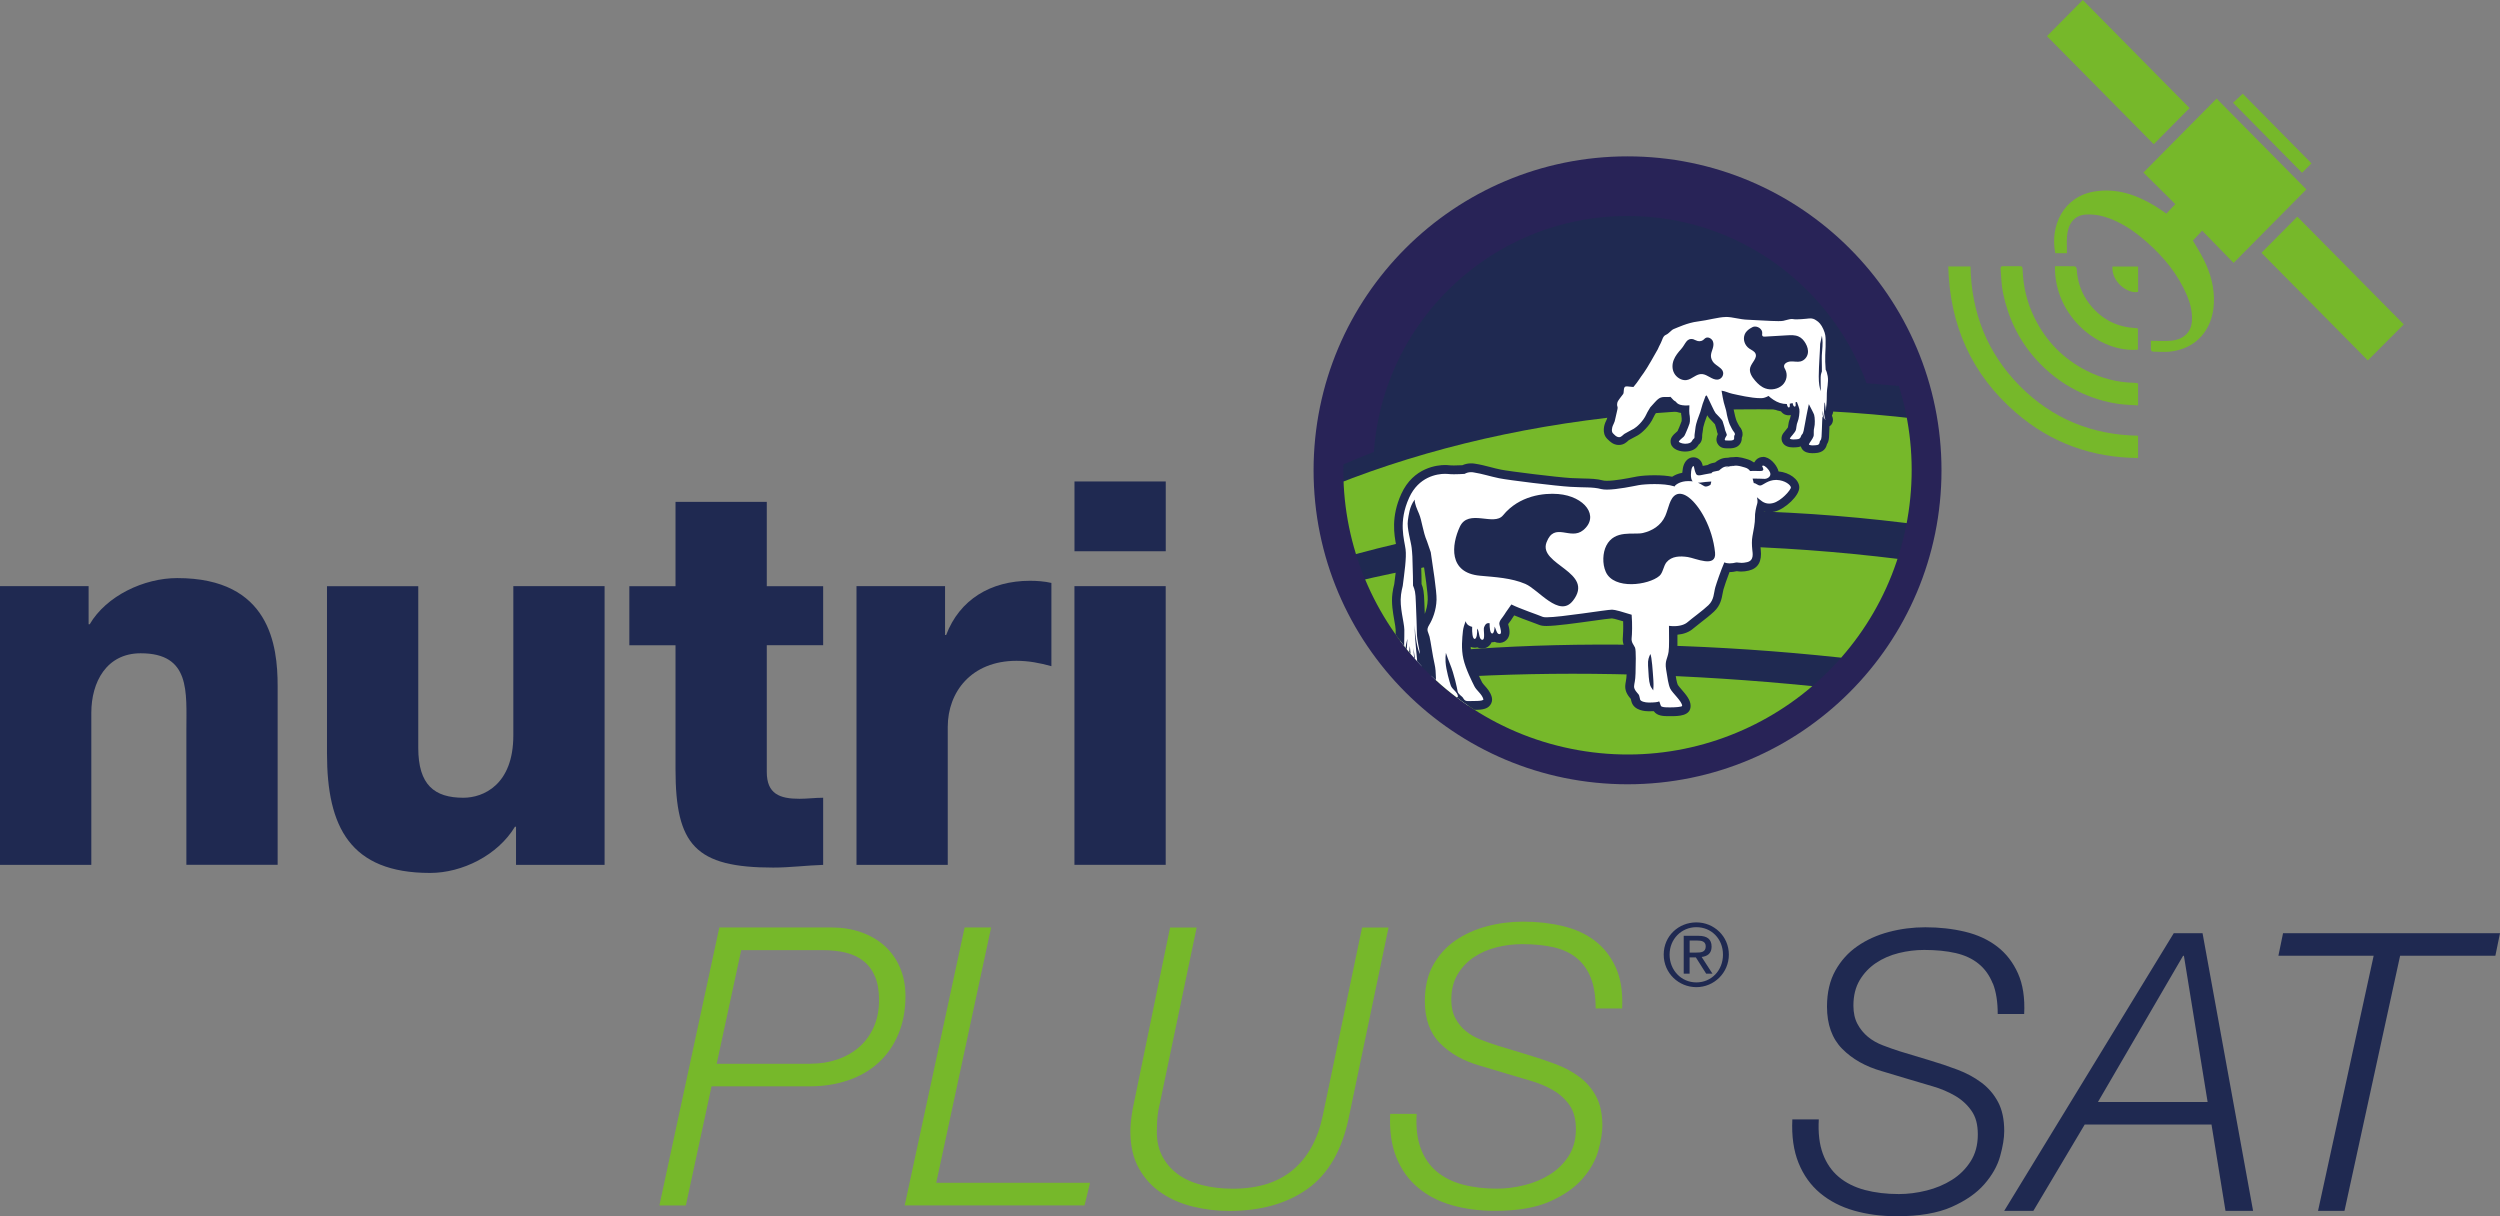 <?xml version="1.0" encoding="UTF-8"?><svg id="Layer_1" xmlns="http://www.w3.org/2000/svg" xmlns:xlink="http://www.w3.org/1999/xlink" viewBox="0 0 527.3 256.54"><rect x="0" y="0" width="527.3" height="256.54" fill="#808080" stroke="none"/><defs><style>.cls-1{clip-path:url(#clippath-2);}.cls-2,.cls-3,.cls-4,.cls-5{stroke-width:0px;}.cls-2,.cls-6{fill:none;}.cls-3{fill:#76b82a;}.cls-7{clip-path:url(#clippath-1);}.cls-4{fill:#fff;}.cls-5{fill:#1f2951;}.cls-8{clip-path:url(#clippath);}.cls-6{stroke:#282357;stroke-miterlimit:10;stroke-width:12.58px;}</style><clipPath id="clippath"><rect class="cls-2" width="527.3" height="256.54"/></clipPath><clipPath id="clippath-1"><path class="cls-2" d="m284.26,88.79c-5.75,32.6,16.02,63.68,48.61,69.43,32.59,5.75,63.68-16.02,69.42-48.61,5.75-32.59-16.01-63.68-48.61-69.42-3.52-.62-7.02-.92-10.48-.92-28.54,0-53.82,20.46-58.95,49.53"/></clipPath><clipPath id="clippath-2"><path class="cls-2" d="m283.35,99.2c0,33.1,26.83,59.93,59.93,59.93s59.93-26.83,59.93-59.93-26.83-59.93-59.93-59.93-59.93,26.83-59.93,59.93"/></clipPath></defs><path class="cls-5" d="m0,123.63h18.69v8.04h.23c3.51-6,11.44-9.74,18.46-9.74,19.59,0,21.18,14.27,21.18,22.76v37.72h-19.25v-28.43c0-8.04.91-16.19-9.63-16.19-7.25,0-10.42,6.11-10.42,12.57v32.06H0v-58.78Z"/><path class="cls-5" d="m127.53,182.42h-18.69v-8.04h-.23c-3.62,6-11.1,9.74-17.9,9.74-16.88,0-21.74-9.74-21.74-25.14v-35.34h19.25v34.09c0,7.82,3.4,10.53,9.52,10.53,4.19,0,10.53-2.72,10.53-13.14v-31.49h19.25v58.78Z"/><path class="cls-5" d="m173.62,136.09h-11.89v26.73c0,4.64,2.72,5.66,6.91,5.66,1.59,0,3.29-.22,4.98-.22v14.16c-3.51.11-7.02.57-10.53.57-16.42,0-20.61-4.76-20.61-20.73v-26.16h-9.74v-12.46h9.74v-17.78h19.25v17.78h11.89v12.46Z"/><path class="cls-5" d="m180.64,123.63h18.69v10.31h.23c2.83-7.47,9.4-11.44,17.67-11.44,1.47,0,3.06.11,4.53.45v17.56c-2.49-.68-4.76-1.13-7.36-1.13-9.51,0-14.5,6.57-14.5,13.93v29.11h-19.25v-58.78Z"/><path class="cls-5" d="m245.88,116.27h-19.25v-14.72h19.25v14.72Zm-19.26,7.36h19.25v58.78h-19.25v-58.78Z"/><path class="cls-5" d="m357.8,194.55c3.72,0,6.85,2.94,6.85,6.79s-3.12,6.87-6.85,6.87-6.89-2.94-6.89-6.87,3.14-6.79,6.89-6.79m0,12.66c3.16,0,5.61-2.52,5.61-5.86s-2.45-5.79-5.61-5.79-5.65,2.52-5.65,5.79,2.45,5.86,5.65,5.86m-2.67-9.83h3.09c1.9,0,2.79.75,2.79,2.29,0,1.44-.91,2.04-2.1,2.17l2.28,3.52h-1.33l-2.17-3.43h-1.32v3.43h-1.24v-7.98Zm1.24,3.54h1.3c1.09,0,2.1-.05,2.1-1.32,0-1.06-.91-1.22-1.75-1.22h-1.64v2.54Z"/><path class="cls-3" d="m175.38,195.62c2.25,0,4.31.33,6.2.99,1.89.66,3.53,1.6,4.93,2.83,1.39,1.23,2.49,2.75,3.28,4.56.79,1.81,1.19,3.83,1.19,6.08,0,3.01-.51,5.71-1.52,8.09-1.01,2.38-2.41,4.38-4.19,5.99-1.78,1.62-3.9,2.85-6.37,3.69-2.46.85-5.17,1.28-8.13,1.28h-20.69l-5.42,25.12h-5.58l12.64-58.63h23.65Zm-4.43,28.74c2.03,0,3.91-.3,5.67-.9,1.75-.6,3.29-1.48,4.6-2.62,1.31-1.15,2.34-2.56,3.08-4.23.74-1.67,1.11-3.57,1.11-5.7,0-1.97-.29-3.63-.86-4.97-.57-1.34-1.38-2.42-2.42-3.24-1.04-.82-2.29-1.41-3.74-1.77-1.45-.36-3.08-.53-4.89-.53h-17.16l-5.18,23.98h19.79Z"/><polygon class="cls-3" points="209.05 195.62 197.47 249.48 229.91 249.48 228.75 254.24 190.82 254.24 203.46 195.62 209.05 195.62"/><path class="cls-3" d="m252.4,195.62l-7.8,37.28c-.39,1.48-.58,3.18-.58,5.09-.11,2.14.22,4,.99,5.59.77,1.59,1.86,2.91,3.28,3.98,1.42,1.07,3.15,1.86,5.17,2.38,2.02.52,4.21.78,6.57.78,5.31,0,9.54-1.33,12.69-3.98,3.14-2.65,5.24-6.47,6.28-11.45l8.29-39.66h5.58l-8.38,40.07c-1.43,6.89-4.31,11.9-8.67,15.03-4.35,3.12-9.87,4.68-16.55,4.68-2.57,0-5.1-.3-7.59-.9-2.49-.6-4.72-1.56-6.69-2.88-1.97-1.31-3.56-3.04-4.76-5.17-1.2-2.13-1.81-4.73-1.81-7.8,0-1.31.16-2.9.49-4.76l7.88-38.26h5.58Z"/><path class="cls-3" d="m335.54,206.25c-.68-1.72-1.68-3.12-3-4.19-1.31-1.07-2.93-1.82-4.84-2.26-1.92-.44-4.14-.66-6.65-.66-1.81,0-3.6.22-5.38.66-1.78.44-3.38,1.14-4.8,2.09-1.42.96-2.57,2.17-3.45,3.65-.88,1.48-1.31,3.26-1.31,5.34,0,1.53.29,2.83.86,3.9.57,1.07,1.31,1.97,2.22,2.71.9.74,1.96,1.34,3.16,1.81,1.2.47,2.41.89,3.61,1.27l6.24,1.89c2.02.61,3.98,1.26,5.87,1.97,1.89.71,3.57,1.61,5.05,2.71,1.48,1.1,2.65,2.46,3.53,4.11.88,1.64,1.32,3.69,1.32,6.16,0,1.48-.29,3.24-.86,5.3-.58,2.05-1.68,4.02-3.33,5.91-1.64,1.89-3.94,3.49-6.9,4.8-2.96,1.32-6.82,1.97-11.58,1.97-3.28,0-6.31-.4-9.07-1.19-2.77-.79-5.15-2.02-7.14-3.7-2-1.67-3.52-3.79-4.56-6.36-1.04-2.57-1.48-5.64-1.31-9.2h5.58c-.17,2.85.12,5.27.86,7.27.74,2,1.86,3.63,3.37,4.89,1.5,1.26,3.34,2.18,5.5,2.75,2.16.58,4.56.86,7.19.86,1.91,0,3.86-.25,5.83-.74,1.97-.49,3.76-1.24,5.38-2.26,1.61-1.01,2.92-2.31,3.94-3.9,1.01-1.59,1.52-3.48,1.52-5.67,0-2.08-.45-3.76-1.35-5.05-.91-1.29-2.07-2.34-3.49-3.16-1.42-.82-2.98-1.48-4.68-1.97-1.69-.49-3.36-.99-5.01-1.48l-5.75-1.72c-3.45-.98-6.24-2.56-8.38-4.72-2.14-2.16-3.2-5.13-3.2-8.91,0-2.96.59-5.49,1.76-7.59,1.18-2.11,2.74-3.83,4.68-5.17,1.94-1.34,4.16-2.34,6.65-3,2.49-.66,5.05-.98,7.68-.98,2.95,0,5.75.32,8.37.95,2.63.63,4.89,1.67,6.77,3.12,1.89,1.45,3.35,3.34,4.39,5.66,1.04,2.33,1.48,5.19,1.31,8.58h-5.58c0-2.57-.34-4.72-1.02-6.45"/><path class="cls-5" d="m403.21,99.2c0-33.1-26.83-59.93-59.93-59.93s-59.93,26.83-59.93,59.93,26.83,59.93,59.93,59.93,59.93-26.83,59.93-59.93"/><g class="cls-8"><path class="cls-6" d="m403.21,99.2c0-33.1-26.83-59.93-59.93-59.93s-59.93,26.83-59.93,59.93,26.83,59.93,59.93,59.93,59.93-26.83,59.93-59.93h0Z"/></g><g class="cls-7"><path class="cls-5" d="m398.59,172.4l2.27-19.36,9.28-70.48c-104.65-14.26-197.42,35.98-206.73,104.33.18-.94.44-1.87.75-2.78,9.25-23.89,93.61-25.44,194.43-11.7"/><path class="cls-3" d="m203.41,186.89c5.44-39.92,94.52-60.69,199.16-46.44l2.98-21.89c-104.64-14.26-195.06,16.3-202.15,68.32"/><path class="cls-3" d="m203.41,186.89c9.31-68.35,101.53-112.13,206.17-97.87l-2.98,21.89c-104.65-14.25-195.53,19.73-203.19,75.98"/><path class="cls-3" d="m203.41,186.89c3.54-26.01,91.09-35.52,195.73-21.27l2.54-18.6c-104.65-14.26-193.33,3.58-198.27,39.87"/></g><g class="cls-1"><path class="cls-4" d="m382.35,94.78c-.47,0-1.1-.08-1.43-.46-.16-.19-.25-.49-.21-.73.05-.32.24-.58.47-.9l.13-.19c.34-.49.41-.71.42-.74,0-.05,0-.19,0-.35,0-.44,0-.99.14-1.47.12-.4.12-1.68-.01-2.14l-.02.11c-.07.31-.14.75-.22,1.23-.11.66-.24,1.38-.37,1.94-.14.65-.31.91-.55,1.16-.39,1.23-1.41,1.27-1.85,1.29-.31.02-.43.03-.54.03-.71,0-1.19-.17-1.44-.51-.16-.22-.21-.55-.13-.81.09-.28.29-.51.57-.84l.16-.19c.33-.39.5-.66.55-.78.01-.06.03-.2.05-.36.06-.44.14-.98.35-1.45.18-.41.34-1.56.31-2.04-.05,0-.14.02-.14.02-.16,0-.35-.03-.54-.13-.17.15-.47.29-.68.3h0c-.34,0-.81-.12-1.1-.75-.37-.04-.72-.12-1.08-.23-.8-.25-1.65-.78-2.27-1.28-.46.2-.89.3-1.32.31h-.29c-1.74,0-4.08-.51-5.48-.81l-.6-.13c-.36-.07-.71-.19-1.05-.31.09.48.18.9.23,1.12.06.26.16.59.26.91.16.51.3,1.02.33,1.29.04.37.42,1.89.6,2.26.18.38.56,1.15.73,1.35.32.36.48.78.45,1.18-.01.13-.08.31-.17.47,0,.07,0,.14,0,.21-.01.56-.21,1.39-1.76,1.39h-.56c-.44-.02-.9-.03-1.2-.56-.29-.48-.03-1.12.24-1.57-.03-.07-.06-.14-.09-.22-.12-.29-.23-.54-.24-.8-.02-.15-.13-.46-.22-.76-.09-.27-.17-.54-.22-.73-.07-.13-.57-.64-.81-.88-.21-.21-.4-.41-.52-.55-.25-.3-.56-.95-1.13-2.17-.04-.07-.07-.15-.11-.23-.02.06-.04.11-.05.15-.09.27-.19.62-.28.95-.14.53-.29,1.03-.42,1.31-.2.43-.71,2-.75,2.37-.03.26-.08.62-.12.95-.05.31-.09.6-.1.77v.22c0,.29.01.9-.55,1.21,0,.02-.11.2-.18.32-.33.55-1.08.87-2.02.87-1.15-.04-2.24-.46-2.24-1.3,0-.27,0-.6,1.31-1.65.03-.05.16-.35.22-.51.06-.15.12-.28.17-.38.14-.29.45-1.1.59-1.53.08-.23.05-1.14-.05-1.54-.04-.18-.07-.45-.05-1.15h-.09c-1.48-.07-2.06-.52-2.47-1-.29-.13-.58-.4-.92-.79-.02,0-.28,0-.51,0h-.42c-.63.01-.78.16-1.77,1.27l-.58.64-.15.29c-.18.29-.37.6-.54.97-.78,1.75-2.35,3.06-2.99,3.43-.25.14-.57.31-.89.48-.42.22-.83.43-1.05.57-.08.05-.15.13-.23.2-.28.26-.71.65-1.36.65-.87-.06-1.32-.49-1.7-.88l-.16-.16c-.91-.87-.28-2.42-.25-2.48l.15-.33c.09-.2.2-.43.25-.57.04-.12.09-.38.16-.68.08-.38.18-.81.26-1.12.16-.6.18-.79.17-.85-.28-.45-.02-1.3.03-1.47.1-.31.41-.74,1.08-1.6l.22-.29s0,0,0,0c-.02,0-.02-.09-.02-.19.02-.35.05-.82.32-1.23.16-.25.51-.55,1.19-.55.21,0,.46.03.71.07.1.01.2.03.29.04.39-.46.73-.96,1.07-1.46.26-.38.52-.77.8-1.13.55-.73,2.1-3.46,2.68-4.49l.21-.36c.17-.4.4-.87.66-1.36.09-.15.15-.32.21-.49.21-.55.49-1.29,1.29-1.62.2-.08.43-.3.66-.51.3-.28.61-.57,1.01-.72l.49-.2c1-.42,2.87-1.21,4.76-1.43.92-.11,1.86-.3,2.76-.48,1.21-.25,2.36-.48,3.26-.48.8,0,1.55.14,2.34.29.75.14,1.51.28,2.35.3.56.02,1.4.06,2.31.12,1.4.08,2.99.17,4.05.17.6,0,.8-.03.85-.04.28-.06.53-.13.76-.19.45-.12.83-.22,1.25-.22.17,0,.33.02.48.05.04,0,.19.03.52.03.63,0,1.44-.08,1.98-.13l.23-.02c.22-.03.45-.05.67-.05.67,0,1.24.2,1.8.62.65.39,1.25,1.12,1.7,2.13.54,1.18.55,1.87.56,2.54.02.94-.01,2.13-.08,3.3-.04.67,0,1.72.08,2.84.24.5.37,1.12.43,1.47.17.94.03,1.94-.07,2.73-.05.37-.1.7-.09.95.01.81-.05,2.46-.17,3.19,0,.24-.03.59-.09.85-.04.2-.15.36-.3.48.07.52.2.83.2.84.12.3.07.65-.14.89-.13.15-.31.25-.51.28-.01.25-.02.53-.03.83-.02.66-.04,1.38-.08,1.94-.05.68-.19.96-.41,1.23-.19,1.29-1.36,1.33-1.74,1.34-.31.02-.42.03-.54.03"/><path class="cls-5" d="m364.03,66.85c1.46,0,2.87.54,4.67.59,1.42.04,4.63.29,6.39.29.46,0,.82-.02,1.02-.06.8-.17,1.34-.39,1.83-.39.1,0,.2.01.3.03.17.04.42.05.71.05.65,0,1.49-.08,2.06-.13.27-.03.54-.07.82-.07.4,0,.82.09,1.3.45.5.3,1.01.84,1.44,1.8.47,1.05.47,1.59.49,2.25.02.88-.01,2.05-.08,3.19-.04.79,0,1.97.09,3.12.18.3.33.82.43,1.37.22,1.27-.2,2.75-.18,3.55.01.77-.04,2.37-.16,3.04,0,.3-.03.59-.08.81.03-.34-.11-1.36-.19-1.88-.02.06-.05.11-.08.17-.02.31-.05.76-.08,1.39-.07,1.3.3,2.15.3,2.15,0,0-.25-.07-.46-1.11-.05-.26-.08-.55-.1-.84-.02.24-.04.49-.05.74.08.54.2.92.2.92,0,0-.11-.16-.23-.48-.02.46-.04.88-.06,1.13-.05.74-.05,2.21-.13,3.18-.08.98-.31.56-.41,1.23-.1.66-.77.54-1.21.59-.08,0-.16.01-.24.01-.4,0-.83-.09-.81-.22.03-.15.23-.41.46-.75.23-.33.46-.72.54-1,.08-.28-.05-1.21.13-1.8.18-.59.15-2.1-.02-2.67-.11-.35-.65-1.35-1.12-2.26-.21.88-.4,1.99-.51,2.47-.16.74-.37,2.19-.59,3.16-.22.97-.39.56-.59,1.22-.2.66-.85.54-1.29.59-.08.01-.16.01-.25.01-.39,0-.81-.09-.77-.22.05-.15.29-.41.57-.74.28-.33.57-.71.68-.99.12-.28.12-1.2.39-1.78.27-.59.46-2.09.36-2.65-.04-.26-.27-.86-.52-1.53-.06.01-.12.03-.18.05-.04,0-.07.02-.11.03.03.45.12.88-.18.9h-.01c-.24,0-.37-.44-.42-.74-.2.05-.4.09-.61.13.03.41.08.77-.19.79h-.01c-.23,0-.36-.43-.41-.73h-.09c-.41,0-.86-.06-1.38-.22-.9-.28-1.89-.99-2.39-1.48-.51.28-1.01.46-1.48.47-.08,0-.17,0-.26,0-1.93,0-4.72-.68-5.9-.93-.8-.17-1.49-.56-2.27-.65.13.9.37,2.05.47,2.47.15.64.53,1.68.57,2.1.04.42.44,2.05.68,2.55.24.49.6,1.25.86,1.54.28.31.29.62.17.72-.12.1-.09.52-.1.76,0,.23-.27.38-.92.38-.05,0-.1,0-.16,0-.76-.02-.8.01-.88-.14-.08-.15.24-.75.39-.94.14-.2-.35-.99-.37-1.29-.02-.3-.35-1.19-.46-1.63-.11-.45-1.15-1.35-1.5-1.77-.31-.37-1.15-2.34-1.88-3.75-.08.04-.16.08-.24.12-.27.68-.51,1.34-.61,1.65-.23.67-.46,1.74-.67,2.18-.2.44-.77,2.13-.82,2.64-.05.51-.2,1.39-.23,1.75-.02.36.05.66-.13.77-.18.1-.33.36-.49.62-.14.24-.61.46-1.3.46-.04,0-.07,0-.11,0-.74-.03-1.28-.31-1.28-.46s.74-.79,1-1c.26-.21.46-.87.62-1.18.15-.31.49-1.18.64-1.64.15-.46.08-1.56-.03-2-.05-.23-.04-.96,0-1.82-.16.02-.35.03-.58.03-.1,0-.22,0-.34,0-1.74-.07-1.77-.74-2.05-.87-.28-.13-.54-.39-.9-.82-.07-.08-.11-.12-.14-.14-.02.01-.04.02-.06.02-.21.02-.27.03-.32.03-.06,0-.09-.01-.45-.01-.11,0-.26,0-.45,0-1.19.02-1.49.58-2.96,2.18-.24.43-.57.89-.83,1.47-.67,1.5-2.06,2.71-2.63,3.04-.58.33-1.6.83-1.98,1.08-.37.24-.65.71-1.14.71-.02,0-.04,0-.06,0-.52-.04-.81-.4-1.23-.81-.42-.4-.15-1.33-.06-1.56.09-.23.35-.73.42-.98.08-.25.27-1.25.42-1.83.15-.57.27-1.1.15-1.31-.11-.21-.06-.67.04-.96.1-.29.96-1.37,1.17-1.65.21-.29.04-1.04.31-1.44.09-.14.27-.18.49-.18.36,0,.84.12,1.22.12.06,0,.12,0,.18-.01.05-.07.1-.14.15-.2.73-.83,1.3-1.85,1.98-2.73.67-.88,2.58-4.3,2.94-4.94,0-.01.01-.02.02-.03.19-.43.4-.88.65-1.35.33-.62.42-1.46,1.08-1.73.65-.27,1.13-1.02,1.65-1.22.74-.28,2.9-1.33,5.05-1.59,2.15-.26,4.46-.95,5.92-.95m20.05,15.67c-.01-.94-.02-1.8-.03-2.27-.01-1.27.06-1.29.26-1.92,0-.3,0-.61,0-.92-.02-1.31-.05-2.37.02-2.95.06-.59.2-2.21.08-2.95-.03-.21-.05-.46-.09-.73-.1.46-.23.97-.34,1.58,0,.06-.02.11-.03.16-.05,1.86-.28,4.38-.3,6.86-.01,1.45.18,2.43.43,3.13m-20.05-17.35c-.99,0-2.17.24-3.43.49-.89.18-1.82.37-2.69.47-2.01.24-3.94,1.06-4.98,1.5-.19.08-.35.15-.47.19-.56.21-.96.59-1.29.89-.13.12-.33.31-.42.35-1.12.46-1.52,1.49-1.75,2.1-.05.13-.1.27-.16.39-.26.48-.48.94-.68,1.39l-.18.32c-.52.92-2.09,3.71-2.61,4.39-.29.38-.56.77-.83,1.17-.25.36-.49.72-.73,1.04-.23-.03-.45-.05-.64-.05-1.1,0-1.65.58-1.88.92-.39.59-.43,1.21-.46,1.63h-.01c-.77,1.02-1.07,1.44-1.21,1.86-.09.26-.32,1.07-.1,1.85-.02.1-.05.26-.12.51-.09.33-.19.78-.27,1.17-.06.26-.1.49-.14.6-.04.11-.13.29-.2.45-.07.14-.13.27-.17.37-.09.22-.85,2.17.45,3.42l.16.15c.42.41,1.05,1.04,2.11,1.11.04,0,.14,0,.18,0,.98,0,1.6-.57,1.93-.88.04-.04.09-.08.13-.12.18-.12.57-.32.96-.52.33-.18.67-.35.92-.49.85-.48,2.5-1.94,3.34-3.81.14-.3.3-.58.48-.87.06-.1.12-.2.18-.3l.46-.51c.88-.99.9-.99,1.16-.99h.42s.08,0,.11,0c.22.23.47.44.75.62.44.49,1.07.94,2.26,1.12,0,.26.03.42.07.57.05.24.09.93.05,1.15-.14.4-.44,1.17-.53,1.36-.06.12-.12.27-.2.44-.04.1-.08.21-.13.3-1.23,1.01-1.47,1.55-1.47,2.18,0,1.41,1.46,2.09,2.9,2.14h.17c1.23,0,2.25-.47,2.74-1.28.04-.06.07-.11.1-.17.76-.58.75-1.49.75-1.81,0-.05,0-.1,0-.15,0-.16.05-.43.1-.72.05-.35.1-.71.13-.98.05-.33.51-1.76.67-2.09.06-.14.13-.3.18-.46.15.28.28.47.41.62.13.16.33.37.57.6.18.18.5.51.64.69.05.18.11.38.18.6.08.25.16.5.19.65.01.26.12.54.23.82-.3.64-.44,1.38-.04,2.05.55.93,1.43.94,1.91.95h.37s.21.01.21.01c2.41,0,2.59-1.67,2.6-2v-.2c.09-.2.15-.42.17-.65.05-.63-.19-1.27-.67-1.8-.12-.16-.43-.81-.57-1.09-.17-.38-.51-1.72-.55-2.04-.04-.4-.19-.88-.36-1.45-.06-.2-.13-.41-.18-.6l.35.07c1.43.31,3.82.84,5.65.84.11,0,.22,0,.32,0,.38-.01.75-.08,1.14-.21.64.46,1.42.9,2.17,1.13.28.09.55.15.81.2.54.75,1.28.82,1.56.82.03,0,.08,0,.11,0,.14,0,.27-.03.4-.07-.05.31-.11.6-.17.74-.26.57-.35,1.21-.41,1.67-.01.08-.02.15-.03.21-.05.08-.16.24-.39.51l-.16.19c-.31.36-.58.68-.73,1.13-.16.51-.06,1.12.26,1.55.41.56,1.13.85,2.11.85.15,0,.3,0,.44-.02h.13c.4-.02.75-.08,1.06-.19.07.25.19.48.35.67.42.5,1.12.76,2.07.76.15,0,.3,0,.44-.02h.13c1.83-.07,2.36-1.13,2.51-1.86.27-.4.4-.85.45-1.5.04-.57.07-1.3.08-1.97,0-.1,0-.2,0-.3.12-.08.23-.18.33-.29.43-.49.53-1.18.27-1.78h0s-.03-.09-.07-.25c.1-.17.18-.35.22-.55.06-.27.09-.6.11-1,.13-.88.17-2.51.16-3.22,0-.16.05-.51.09-.82.12-.86.26-1.92.07-2.99-.08-.43-.21-1.01-.43-1.53-.07-1.03-.1-1.98-.07-2.58.07-1.21.1-2.42.08-3.32-.01-.76-.03-1.57-.63-2.91-.51-1.13-1.19-1.97-2.03-2.5-.69-.5-1.42-.74-2.24-.74-.26,0-.52.03-.77.05l-.21.02c-.49.05-1.32.13-1.9.13-.14,0-.26,0-.35-.02-.2-.05-.43-.07-.66-.07-.52,0-.98.12-1.46.25-.21.06-.45.12-.71.18,0,0-.16.02-.68.02-1.02,0-2.61-.09-4-.17-.92-.05-1.77-.1-2.33-.12-.78-.02-1.48-.15-2.22-.29-.79-.15-1.61-.3-2.49-.3"/><path class="cls-5" d="m368.01,70.5c-.45,1.05-.04,2.34.95,3.02.45.31,1.01.52,1.27.98.54.98-.76,1.95-1.07,3.01-.29.99.35,2,1.05,2.8.58.67,1.27,1.31,2.15,1.62,1.2.43,2.68.14,3.58-.7.9-.84,1.16-2.18.63-3.25-.12-.23-.27-.46-.28-.72-.02-.61.76-1,1.44-1.02.68-.03,1.38.15,2.03,0,.81-.2,1.39-.9,1.54-1.65.15-.75-.09-1.52-.48-2.19-.34-.59-.82-1.15-1.48-1.43-.74-.33-1.61-.29-2.42-.24-1.55.09-3.1.18-4.64.27-.17.01-.35.01-.48-.08-.19-.15-.13-.42-.11-.65.07-.85-.99-1.6-1.89-1.34,0,0-1.36.54-1.8,1.58"/><path class="cls-5" d="m357.2,71.56c-1.53-.35-1.65,1-2.6,2.05-.63.7-1.24,1.44-1.58,2.32-.34.87-.38,1.91.1,2.79.48.89,1.55,1.57,2.56,1.45,1.24-.15,2.07-1.37,3.34-1.27,1.12.09,2.07,1.21,3.18,1.17.94-.02,1.56-1.08,1.12-1.89-.38-.69-1.24-1.02-1.8-1.6-.4-.42-.64-.97-.65-1.5,0-.54.21-1.04.37-1.54.16-.51.26-1.07.03-1.59-.23-.51-.91-.92-1.42-.71-.26.1-.43.34-.65.5-.39.28-1,.31-1.47.06l-.53-.22Z"/><path class="cls-4" d="m352.06,150.12c-1,0-2.13,0-2.55-.83-.04-.09-.08-.18-.11-.27-.4.05-.93.07-1.62.07-1.05,0-2.38-.33-2.7-1.24-.07-.18-.11-.38-.14-.57-.02-.1-.05-.26-.07-.3-.47-.53-1.17-1.31-1.11-2.27.02-.3.06-.56.12-.85.08-.42.17-.9.19-1.88v-.24c.04-1.17.12-4.26-.04-4.82-.04-.09-.11-.21-.19-.33-.28-.46-.7-1.14-.58-2.14.07-.58.13-2.39.04-4.1-2.21-.69-2.99-.84-3.25-.84-.4,0-2.3.27-4.14.52-3.45.48-7.75,1.08-9.67,1.08-.56,0-.91-.05-1.17-.16-.31-.13-.92-.36-1.66-.63-1.3-.48-3.01-1.1-4.29-1.68-.1.14-.2.28-.29.41-.26.36-.48.66-.63.94-.14.24-.32.49-.52.74-.16.21-.51.66-.5.8.29,1.04.56,1.99.11,2.63-.2.29-.51.47-.87.5h0c-.43,0-.75-.13-.99-.33-.23.16-.47.2-.66.2-.22,0-.58-.15-.78-.31-.02.49-.12.93-.42,1.25-.23.24-.53.37-.87.37-.41-.05-.71-.2-.93-.41-.2.15-.44.23-.69.23s-.68-.19-.85-.37c-.49-.52-.6-1.61-.6-2.45-.02,0-.03-.01-.04-.02-.02.11-.04.22-.05.32-.15,1.33-.4,3.55.07,5.62.44,1.97,1.72,4.53,2.2,5.49.18.35.44.64.72.96.5.55,1.05,1.18,1.29,2.02.07.27,0,.68-.18.9-.43.57-1.3.63-3.17.64-.28,0-.53,0-.69.01h-.01c-1.11,0-1.61-.6-1.84-.98-.32.18-.9.33-2.15.33-.53,0-1.03-.03-1.29-.07-.79-.12-1.35-.67-1.67-1.63,0,.02,0,.03,0,.03-.01,0-.05-.04-.09-.09-.3-.36-.77-.89-.76-1.58v-.35c.03-.85.08-2.83-.24-4.21-.22-.95-.45-2.3-.65-3.5-.16-.97-.3-1.84-.41-2.26-.05-.2-.12-.37-.18-.52-.25-.63-.56-1.4.21-2.64.31-.51,1.36-2.37,1.42-4.86.04-1.47-.59-5.7-1.01-8.51l-.2-1.36c-.26-.69-.54-1.49-.75-2.16-.48-1.1-.77-2.36-1.02-3.47-.2-.86-.38-1.68-.64-2.28,0,0-.24-.55-.28-.65-.12.52-.2,1.02-.26,1.46l-.07.43c-.14.88.22,2.55.48,3.77.15.69.28,1.3.33,1.73.13,1.27.19,1.78.28,6.1.01.61.02,1.21.02,1.79.41,1.04.52,1.53.6,3.81.03,1.11.08,2.15.11,3.08.06,1.4.1,2.56.1,3.35s.26,2.13.44,3.09c.1.51.18.93.21,1.19.05.43-.21.84-.62.97,0,0-.02,0-.03,0,.07.8.1,1.51.08,2.1-.1,2.2-.85,3.43-.93,3.57-.14.22-.35.36-.59.4-.21.33-.45.54-.73.63-.09.03-.19.04-.29.04-.24,0-.49-.1-.66-.28-.25-.25-.32-.63-.2-.96,0-.01.37-1,.43-2.59-.34-.06-.63-.32-.72-.67-.12-.47-.21-1.12-.27-1.93-.21-.12-.38-.33-.44-.58-.23-.97-.2-2.45-.17-3.89.02-.65.03-1.29.02-1.83-.02-.53-.15-1.26-.3-2.1-.29-1.6-.64-3.59-.4-5.46.09-.7.23-1.38.39-1.96l.13-1.1c.3-2.28.63-4.87.45-6.27-.04-.32-.11-.67-.18-1.07-.43-2.28-1.07-5.74,1-10.31,2.34-5.17,7.02-5.57,8.4-5.57.32,0,.58.02.75.04.31.04.71.05,1.14.05.66,0,1.38-.03,1.99-.07.5-.25,1.03-.37,1.6-.37.22,0,.45.02.69.06,1.13.17,2.11.42,3.14.69.72.18,1.46.37,2.29.54,2.02.42,12.05,1.62,14.9,1.8.97.06,1.81.08,2.57.09,1.58.03,2.83.06,4.1.4.15.04.44.09.96.09,1.77,0,4.57-.54,5.92-.8l.62-.12c.68-.13,2.05-.25,3.56-.25,1.11,0,2.63.07,3.89.38.45-.36,1.37-.92,2.84-1-.08-.95.16-1.87.16-1.88.21-.8.69-1.28,1.27-1.28.42,0,.9.42,1,.83l.07.31c.05.25.1.51.22.81.14-.02.29-.05.44-.09.21-.04.41-.09.61-.11.2-.02.38-.06.56-.1.16-.03.3-.06.45-.09.17-.14.4-.27.7-.35.29-.07.6-.14.94-.2.53-.45,1.18-.92,2.16-.92.07,0,.15,0,.22,0,.28-.09.55-.13.8-.13.07,0,.15,0,.21,0,.21-.04.41-.05.6-.05.03,0,.26.01.29.01.61.06.95.16,1.37.28l.43.12c.5.13.94.37,1.27.69.12,0,.25,0,.37,0,.28,0,.55.01.79.02h.12c-.04-.33.05-.6.27-.82.17-.17.54-.32.78-.32.95,0,2,1.21,2.33,2.07.12.32.16.65.1.97.1,0,.19-.01.29-.01,2.32.08,4,1.35,4.06,2.45.07,1.14-2.53,3.79-4.51,4.25-.35.08-.68.12-.99.12-.68,0-1.23-.19-1.7-.44-.27.98-.4,1.82-.37,2.44.04.76-.14,2.11-.54,4.13-.13.63-.14,1.49-.03,2.54l.03.22c.1.88.34,2.93-1.82,3.44-.5.12-.95.17-1.37.17-.33,0-.58-.03-.8-.06-.09,0-.16-.02-.23-.02-.21.06-.81.2-1.5.2-.2,0-.39-.01-.57-.04-.65,1.62-1.33,3.6-1.55,4.39-.08.3-.14.6-.19.92-.18.99-.4,2.23-1.52,3.29-.78.74-1.9,1.61-2.88,2.37-.62.48-1.17.91-1.54,1.22-.8.7-2.03,1.08-3.48,1.08-.04,0-.09,0-.13,0v.72c.02,1.66.03,3.09-.1,3.91-.09.59-.23,1.02-.35,1.42-.2.61-.33,1.02-.17,1.98l.12.75c.22,1.38.39,2.47.68,3.1.11.23.55.75.91,1.16.87,1,1.69,1.95,1.69,2.86,0,1.04-1.15,1.24-3.28,1.24h-.38Z"/><path class="cls-5" d="m371.88,98.2c.38,0,1.19.74,1.47,1.48.31.82-.59,1.32-1.13,1.32-.02,0-.03,0-.04,0-.41-.02-1.59-.06-2.52-.06.08.31.17.64.25.96.02,0,.03,0,.05,0,.47.04.78.5,1.28.5.03,0,.06,0,.09,0,.54-.06,1.56-1.17,3.26-1.17.04,0,.09,0,.13,0,1.79.06,2.98,1.08,3.01,1.58.03.5-2.05,2.9-3.8,3.31-.28.07-.54.1-.78.1-1.18,0-1.82-.73-2.58-1.34.12.48.18.95.07,1.32-.26.88-.52,2.02-.48,2.98.04.96-.35,3.03-.53,3.9-.17.88-.13,1.93-.04,2.81.09.88.4,2.33-1.09,2.68-.49.11-.86.15-1.16.15-.48,0-.77-.09-1.03-.09-.08,0-.15,0-.22.03-.27.07-.76.17-1.28.17-.39,0-.78-.06-1.11-.22-.74,1.73-1.62,4.28-1.9,5.24-.35,1.23-.23,2.63-1.46,3.8-1.23,1.17-3.45,2.75-4.39,3.57-.58.51-1.56.85-2.88.85-.33,0-.68-.02-1.05-.07,0,2.08.08,4.45-.08,5.47-.23,1.52-.82,1.87-.53,3.69.29,1.81.47,3.22.88,4.09.41.88,2.51,2.69,2.51,3.63,0,.23-1.49.32-2.37.32h-.39c-.78,0-1.57-.02-1.72-.32-.16-.31-.2-.72-.39-.97-.11.2-1.12.27-2.16.27-.83,0-1.7-.25-1.83-.62-.13-.38-.12-.83-.34-1.11-.22-.28-.98-.98-.94-1.69.04-.71.27-1.08.31-2.76.04-1.68.14-4.84-.11-5.41-.25-.57-.83-1.08-.71-2.03.09-.7.16-2.93,0-4.9-1.87-.59-3.51-1.07-4.13-1.07-1.19,0-10.79,1.61-13.81,1.61-.39,0-.67-.03-.81-.09-.99-.43-4.77-1.69-6.62-2.62-.58.88-1.1,1.51-1.41,2.05-.39.7-1.32,1.45-1.1,2.24.22.79.57,1.93.04,1.97-.02,0-.03,0-.05,0-.49,0-.62-.68-.87-1.27-.05-.12-.1-.23-.14-.32-.02.72-.19,1.46-.52,1.46-.44,0-.55-1.25-.54-2.17-.08-.02-.16-.02-.23-.02-.58,0-.8.51-.95.92-.17.47.33,2.59-.35,2.59-.01,0-.03,0-.04,0-.75-.09-.53-1.71-1.01-2.28-.02-.02-.04-.05-.07-.07.09.84-.05,2.17-.5,2.17-.48,0-.57-1.49-.53-2.41,0-.04,0-.09.01-.13-.57-.15-1.16-.4-1.39-1.21-.26.7-.48,1.38-.56,2.04-.17,1.58-.4,3.77.09,5.92.48,2.15,1.89,4.91,2.33,5.79.44.88,1.59,1.63,1.89,2.72.13.48-2.46.35-3.2.39-.03,0-.06,0-.09,0-.67,0-.88-.45-1.01-.7-.13-.26-1.05-.75-1.14-1.36-.09-.61-.75-3.69-1.58-5.7-.28-.67-.58-1.53-.89-2.41-.08.61-.11,1.26-.07,1.92.12,1.78.84,4.17,1.1,4.97.27.8,1.4,1.33,1.52,2.28.03.27-.93.36-1.79.36-.47,0-.92-.03-1.14-.06-.64-.1-.86-.79-.94-1.03-.08-.24-.8-.8-.8-1.32,0-.52.14-3.03-.27-4.77-.41-1.73-.82-4.83-1.06-5.78-.24-.95-.79-1.32-.08-2.45.7-1.14,1.5-3.08,1.56-5.32.05-1.8-.79-7.09-1.22-10.02-.3-.86-.58-1.65-.79-2.31-.88-2.01-1.06-4.34-1.69-5.82-.41-.98-.94-2.07-.9-2.98-1.14,1.51-1.28,3.36-1.45,4.43-.25,1.55.67,4.51.8,5.73.13,1.23.19,1.68.27,6.02.01.66.02,1.32.02,1.95.39,1,.52,1.26.6,3.66.09,2.77.22,5.09.22,6.41s.57,3.64.66,4.39c-.53-.88-1.1-3.95-1.1-6.14-.13,3.03.61,7.06.53,9.08-.09,2.02-.79,3.12-.79,3.12,0,0,.53-1.89.39-3.9-.13-2.02-.48-3.47-.48-3.47,0,0,.48,3.47.13,5.66-.35,2.2-.88,2.37-.88,2.37,0,0,.7-1.8.44-4.52-.27-2.72-.4-3.91-.4-3.91,0,0-.44,3.64-.31,4.61-.31-1.18-.31-3.46-.31-4.04s.13-2.06.13-2.06c0,0-.57,1.71-.53,3.6-.31-1.27-.09-3.86-.13-5.53-.04-1.67-1.05-4.74-.7-7.41.09-.65.21-1.29.36-1.83.34-2.74.83-5.95.6-7.73-.26-2.06-1.58-5.75.75-10.88,2-4.42,5.87-5.04,7.57-5.04.27,0,.49.01.63.03.35.04.78.06,1.25.06.75,0,1.59-.04,2.25-.08.39-.22.81-.36,1.35-.36.17,0,.36.01.55.05,1.87.29,3.39.82,5.38,1.23,1.99.41,12.11,1.64,15.03,1.81,2.93.18,4.74,0,6.49.47.31.08.73.12,1.2.12,2.18,0,5.64-.74,6.7-.94.64-.12,1.96-.23,3.39-.23s2.99.12,4.09.47c.04.01.08.03.13.04.02-.09.05-.15.08-.18.21-.21,1.08-.96,2.8-.96.17,0,.35,0,.54.02.13.01.26.03.38.04-.58-.57-.34-2.23-.24-2.62.09-.32.26-.61.39-.61.05,0,.09.04.11.14.09.35.15.88.44,1.49.12.25.34.33.62.33.39,0,.87-.16,1.28-.22.53-.06.94-.21,1.35-.22.08-.16.22-.28.47-.34.34-.08.71-.16,1.12-.23.43-.37.92-.87,1.75-.87.1,0,.21,0,.33.03.22-.08.47-.15.7-.15.08,0,.16,0,.24.02.18-.04.38-.07.58-.07.06,0,.13,0,.19.01.73.07,1.03.21,1.67.38.5.13.87.41,1.06.7.02.02.04.03.05.05.26-.02.52-.03.76-.03.49,0,.93.03,1.27.03.31,0,.54-.03.66-.14.32-.29-.26-.82-.12-.96.04-.03.08-.05.14-.05m-6.99.33s.27-.14.65-.23c-.43.06-.65.23-.65.23m-.9.22s.29-.19.66-.33c-.46.13-.66.33-.66.33m-3.02,2.81c-.41.05-.86.07-1.19.09-.37.02-.94.16-1.55.16h-.07c.86.34,1.23.81,1.66.81.02,0,.04,0,.05,0,.41-.04.65-.2.93-.35.02-.06.04-.13.06-.19.06-.17.09-.34.11-.51m-12.24,44.06c.04-.47.1-1.05.03-2.18-.12-1.73-.32-4.97-.64-5.5,0,0,0,0,0-.01-.29.69-.56,1.16-.48,2.45.11,1.8.14,3.19.44,4.12.1.32.37.71.66,1.12m23.15-49.25c-.55,0-1.06.21-1.43.59-.11.11-.26.29-.38.53h-.19c-.39-.3-.86-.52-1.36-.66-.15-.04-.29-.08-.41-.12-.41-.12-.84-.24-1.54-.32-.13-.01-.25-.02-.38-.02-.21,0-.42.02-.64.05-.06,0-.12,0-.18,0-.29,0-.6.04-.91.12-.04,0-.08,0-.12,0-1.21,0-2.04.56-2.56.99-.27.05-.52.11-.75.17-.31.08-.6.21-.85.37-.09.02-.18.04-.26.05-.15.03-.31.07-.49.09-.09.01-.18.03-.27.04-.02-.1-.04-.19-.06-.28-.23-.91-.99-1.53-1.89-1.53-1.01,0-1.83.75-2.16,1.97-.01.05-.15.59-.2,1.3-.94.17-1.64.51-2.13.83-1.02-.21-2.25-.31-3.69-.31s-2.84.1-3.72.26l-.63.12c-1.32.26-4.06.79-5.74.79-.49,0-.69-.05-.72-.06-1.38-.37-2.74-.4-4.31-.43-.75-.02-1.59-.04-2.54-.09-2.98-.18-13-1.42-14.77-1.78-.81-.17-1.54-.35-2.24-.54-1.01-.26-2.05-.53-3.22-.71-.3-.05-.58-.07-.84-.07-.65,0-1.25.13-1.83.39-.56.03-1.19.05-1.77.05-.54,0-.86-.02-1.02-.04-.2-.02-.49-.05-.86-.05-1.52,0-6.67.44-9.24,6.11-2.19,4.83-1.49,8.6-1.07,10.85.07.38.13.72.17,1.02.16,1.28-.16,3.8-.44,6.02l-.14,1.13c-.16.59-.29,1.26-.38,1.95-.27,2,.11,4.07.4,5.74.14.77.27,1.51.28,1.96.01.52,0,1.14-.01,1.77-.03,1.5-.07,3.05.2,4.14.08.32.23.6.44.82.06.69.15,1.26.27,1.71.11.41.35.75.66.99-.1,1.06-.33,1.7-.33,1.71-.24.66-.09,1.41.4,1.92.35.36.83.57,1.33.57.19,0,.38-.03.57-.09.41-.14.74-.39,1-.73.32-.14.59-.37.79-.68.1-.15.97-1.58,1.08-4.02,0-.2.01-.41,0-.62,0,.04.02.08.03.11.3,1.26.25,3.24.23,3.98v.37c-.01,1.03.63,1.78.98,2.18h0c.6,1.51,1.69,1.9,2.3,1.99.33.05.87.08,1.42.08.76,0,1.36-.05,1.84-.16.65.65,1.41.82,2.01.82.04,0,.17,0,.2,0,.14,0,.37,0,.63,0,1.83,0,3.15-.01,3.9-1,.37-.49.49-1.11.33-1.7-.28-1.05-.95-1.79-1.48-2.39-.2-.23-.46-.52-.54-.67-.47-.94-1.76-3.51-2.18-5.37-.16-.71-.23-1.43-.25-2.15.26.11.54.17.83.17.19,0,.38-.02.56-.08.23.12.49.21.8.24.07,0,.19.01.26.01.59,0,1.13-.24,1.53-.66.19-.2.33-.43.43-.66.03,0,.07,0,.1,0,.13,0,.32-.01.55-.08.27.13.6.21.98.21.05,0,.15,0,.2,0,.63-.05,1.19-.38,1.55-.89.65-.94.39-2.05.11-3.07.07-.1.17-.23.25-.33.19-.25.41-.53.59-.85.12-.2.27-.42.44-.66,1.18.5,2.56,1,3.65,1.4.72.26,1.31.48,1.62.61.39.16.84.23,1.53.23,1.99,0,6.32-.61,9.8-1.09,1.7-.24,3.63-.51,4.02-.51.13,0,.65.09,2.36.61.05,1.52-.02,2.91-.06,3.3-.16,1.32.38,2.2.71,2.74.03.05.07.11.1.16.11.76.04,3.43,0,4.46v.26c-.03.91-.11,1.35-.18,1.74-.06.34-.11.63-.13.97-.07,1.29.75,2.26,1.19,2.76,0,0,0,.02,0,.03.04.24.1.48.18.7.6,1.73,2.88,1.86,3.56,1.86.38,0,.75,0,1.09-.02.73,1.05,2.14,1.05,3.18,1.05h.39c1.57,0,4.2,0,4.2-2.16,0-1.25-.93-2.32-1.91-3.46-.27-.32-.69-.79-.79-.97-.23-.5-.4-1.58-.6-2.83l-.12-.76c-.12-.74-.05-.98.14-1.55.12-.4.28-.89.39-1.56.13-.87.13-2.26.11-3.89,1.33-.12,2.48-.56,3.29-1.27.35-.3.89-.72,1.49-1.19,1-.78,2.14-1.66,2.96-2.44,1.34-1.27,1.6-2.73,1.79-3.8.05-.28.1-.56.17-.82.19-.68.73-2.25,1.28-3.69.64,0,1.2-.11,1.53-.19h.03c.25.04.54.08.93.08.5,0,1.01-.06,1.58-.2,1.96-.46,2.81-1.95,2.52-4.43l-.02-.21c-.1-.96-.09-1.73.02-2.27.62-3.09.58-4.04.56-4.35-.02-.32.02-.71.11-1.17.32.08.67.13,1.05.13s.79-.05,1.2-.14c2.15-.5,5.32-3.38,5.21-5.2-.09-1.62-2.06-3.06-4.38-3.28-.03-.13-.07-.26-.12-.4-.41-1.07-1.7-2.67-3.18-2.67m-71.99,26.78c0-.54,0-1.09-.02-1.64-.08-3.82-.13-4.69-.23-5.68.12.35.24.71.38,1.09l.18,1.22c.41,2.76,1.03,6.93.99,8.31-.03,1.21-.32,2.26-.62,3.04-.03-.74-.06-1.54-.09-2.38-.08-2.35-.21-2.95-.6-3.95"/><path class="cls-5" d="m331.73,126.74c-2.85,3.63-7.24-2.4-10-3.58-2.97-1.27-6.32-1.43-9.56-1.73-6.72-.61-6.02-6.53-4.27-10.31,1.81-3.92,7.19-.05,9.12-2.43,3.42-4.19,8.64-4.74,11.63-4.49,5.63.47,8.79,4.72,5.28,7.62-2.71,2.24-6.06-1.87-7.74,2.58-1.8,4.76,10.36,6.22,5.55,12.34"/><path class="cls-5" d="m356.18,104.91c-.83-.63-1.85-1.01-2.67-.58-1.35.71-1.57,2.91-2.27,4.49-.92,2.07-2.8,3.15-4.72,3.6-1.91.45-5.96-.79-7.72,2.67-.76,1.5-.87,3.81-.11,5.52,1.71,3.84,9.03,2.81,11.3.87.77-.65.86-2.1,1.52-2.9,1.1-1.31,2.87-1.33,4.48-1.09,1.61.24,6.09,2.4,5.75-.95-.55-5.35-3.31-9.94-5.57-11.64"/></g><path class="cls-3" d="m453.65,71.88c1.52,0,2.93.1,4.31-.02,2.15-.19,4.18-1.41,4.36-4.16.12-1.9-.31-3.65-1.03-5.36-1.92-4.52-4.95-8.19-8.58-11.37-2.65-2.32-5.54-4.29-8.93-5.28-1.22-.36-2.56-.52-3.83-.44-2.63.16-3.78,2.2-3.97,4.53-.1,1.18-.02,2.37-.02,3.62h-2.46c-1.14-5.73,1.68-11.97,8.33-13.02,4.67-.74,8.84.72,12.77,3.11.79.48,1.54,1.04,2.34,1.57.6-.64,1.19-1.28,1.87-2.01-2.21-2.19-4.49-4.45-6.72-6.66,5.27-5.32,10.39-10.5,15.44-15.6,6.27,6.35,12.63,12.78,18.93,19.16-5.01,5.06-10.15,10.25-15.35,15.5-2.13-2.19-4.37-4.49-6.63-6.8-.72.77-1.33,1.42-1.95,2.09.74,1.29,1.6,2.63,2.3,4.04,1.44,2.88,2.27,5.94,2.12,9.2-.25,5.5-3.65,9.59-9.3,10.19-1.11.12-2.24,0-3.37,0-.42,0-.65-.17-.62-.64.03-.58,0-1.16,0-1.63"/><path class="cls-3" d="m476.98,53.32c2.48-2.5,5.05-5.08,7.57-7.62,7.45,7.54,14.97,15.15,22.45,22.72-2.51,2.52-5.08,5.09-7.58,7.6-7.41-7.5-14.95-15.12-22.44-22.7"/><path class="cls-3" d="m431.74,7.63c2.53-2.55,5.07-5.12,7.56-7.63,7.49,7.58,15.02,15.21,22.52,22.79-2.47,2.5-5.03,5.09-7.55,7.63-7.48-7.57-15-15.18-22.53-22.8"/><path class="cls-3" d="m410.93,56.2h4.69c.19,9.8,3.55,18.3,10.41,25.22,6.85,6.91,15.24,10.31,24.93,10.48v4.7c-9.73-.08-18.36-3.17-25.75-9.55-9.33-8.06-13.96-18.4-14.28-30.84"/><path class="cls-3" d="m450.96,80.87v4.64c-1.28-.09-2.52-.12-3.75-.27-3.19-.41-6.23-1.36-9.12-2.81-3.34-1.67-6.23-3.93-8.73-6.72-3.59-4.02-5.82-8.73-6.9-14-.33-1.62-.34-3.32-.5-4.98-.04-.42.11-.6.54-.59,1.18.01,2.36.02,3.53,0,.5-.01.57.25.58.66.11,3.61.92,7.04,2.53,10.28,2.42,4.89,6.04,8.58,10.86,11.06,3.16,1.63,6.52,2.52,10.07,2.6.17,0,.35.03.52.05.1.01.2.04.37.07"/><path class="cls-3" d="m433.44,56.15c1.42,0,2.79-.02,4.16.02.15,0,.41.34.42.53.14,2.7.98,5.15,2.6,7.29,2.33,3.06,5.4,4.83,9.23,5.16.25.02.5.04.75.07.1,0,.19.04.33.07v4.46c-8.08.72-17.69-6.98-17.5-17.61"/><path class="cls-3" d="m487.54,34.47c-.62.62-1.34,1.32-1.99,1.97-4.83-4.9-9.69-9.82-14.56-14.77.62-.58,1.38-1.27,2.05-1.9,4.76,4.82,9.62,9.74,14.51,14.7"/><path class="cls-3" d="m450.97,56.21v5.35c-2.12.51-5.64-2.07-5.42-5.35h5.42Z"/><path class="cls-5" d="m527.3,196.83l-.98,4.76h-20.09l-11.73,53.8h-5.58l11.73-53.8h-20.09l.98-4.76h45.77Zm-62.74,0l10.66,58.56h-5.82l-2.95-18.21h-26.74l-10.83,18.21h-6.15l35.76-58.56h6.07Zm1.07,35.6l-5-30.84h-.17l-17.96,30.84h23.13Zm-45.31-24.97c-.69-1.72-1.68-3.12-2.99-4.18-1.31-1.07-2.93-1.82-4.84-2.26-1.92-.44-4.13-.66-6.64-.66-1.8,0-3.6.22-5.37.66-1.78.44-3.38,1.14-4.8,2.09-1.42.96-2.57,2.17-3.45,3.65-.87,1.48-1.31,3.26-1.31,5.33,0,1.53.29,2.83.86,3.89.57,1.07,1.31,1.97,2.21,2.71.9.74,1.95,1.34,3.16,1.8,1.2.46,2.41.89,3.61,1.27l6.23,1.88c2.02.6,3.98,1.26,5.86,1.97,1.89.71,3.57,1.62,5.04,2.71,1.48,1.1,2.65,2.46,3.53,4.1.88,1.64,1.31,3.69,1.31,6.15,0,1.48-.29,3.24-.86,5.29-.57,2.05-1.68,4.02-3.32,5.9-1.64,1.89-3.94,3.49-6.89,4.8-2.95,1.31-6.81,1.97-11.56,1.97-3.28,0-6.3-.4-9.06-1.19-2.76-.79-5.14-2.02-7.14-3.69-2-1.67-3.51-3.79-4.55-6.36-1.04-2.57-1.48-5.63-1.31-9.19h5.58c-.16,2.85.12,5.26.86,7.26.74,2,1.86,3.62,3.36,4.88,1.5,1.26,3.33,2.17,5.49,2.75,2.16.57,4.55.86,7.18.86,1.91,0,3.85-.25,5.82-.74,1.97-.49,3.76-1.24,5.37-2.25,1.61-1.01,2.92-2.31,3.94-3.9,1.01-1.58,1.52-3.47,1.52-5.66s-.45-3.76-1.35-5.04c-.9-1.28-2.06-2.34-3.48-3.16-1.42-.82-2.98-1.48-4.67-1.97-1.7-.49-3.36-.98-5-1.48l-5.74-1.72c-3.44-.98-6.23-2.55-8.37-4.72-2.13-2.16-3.2-5.13-3.2-8.9,0-2.95.59-5.48,1.76-7.59,1.18-2.11,2.73-3.83,4.68-5.17,1.94-1.34,4.15-2.34,6.64-2.99,2.49-.66,5.04-.98,7.67-.98,2.95,0,5.74.31,8.37.94,2.62.63,4.88,1.67,6.77,3.12,1.89,1.45,3.35,3.34,4.39,5.66,1.04,2.32,1.48,5.18,1.31,8.57h-5.58c0-2.57-.34-4.72-1.02-6.44"/></svg>